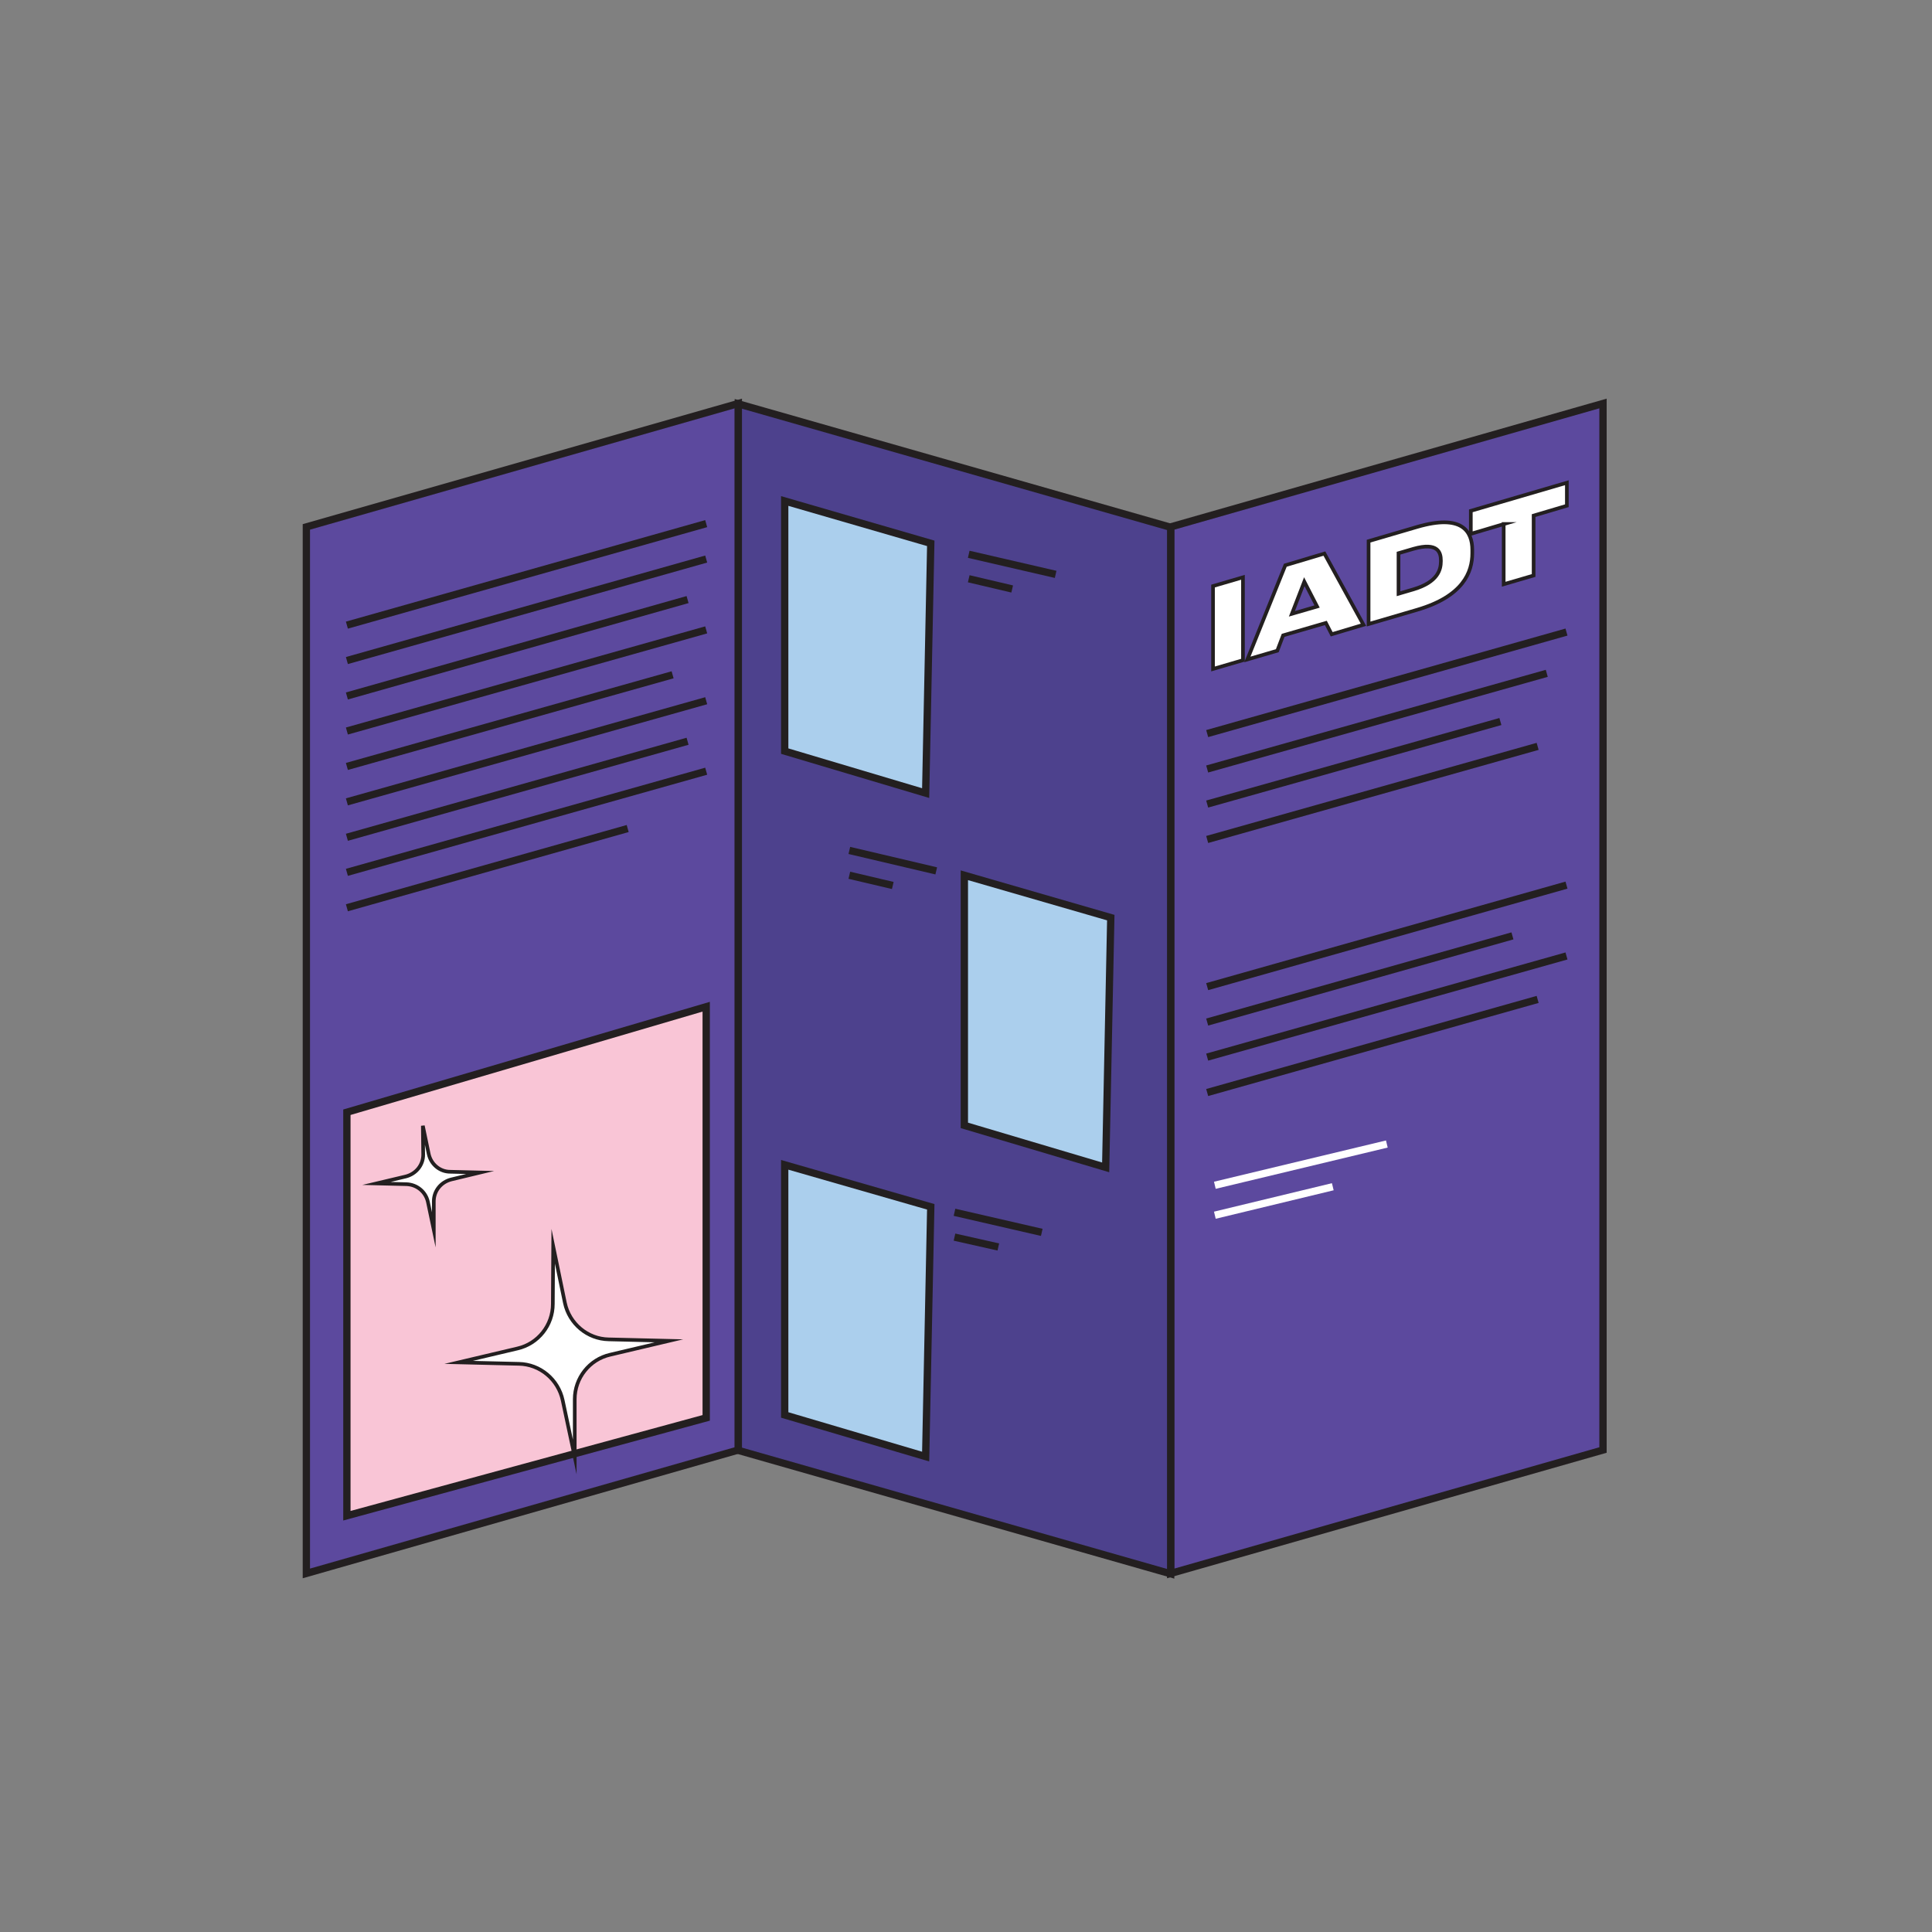 <?xml version="1.0" encoding="utf-8"?>
<!-- Generator: Adobe Illustrator 24.0.2, SVG Export Plug-In . SVG Version: 6.00 Build 0)  -->
<svg version="1.1" id="Layer_1" xmlns="http://www.w3.org/2000/svg" xmlns:xlink="http://www.w3.org/1999/xlink" x="0px" y="0px"
	 viewBox="0 0 529.1 529.1" style="enable-background:new 0 0 529.1 529.1;" xml:space="preserve">
<rect x="0" y="0" width="529.1" height="529.1" fill="#808080" stroke="none"/>
<style type="text/css">
	.st0{fill:#5C499E;stroke:#231F20;stroke-width:2;stroke-miterlimit:10;}
	.st1{fill:#4D418D;stroke:#231F20;stroke-width:2;stroke-miterlimit:10;}
	.st2{fill:none;stroke:#231F20;stroke-width:2;stroke-miterlimit:10;}
	.st3{fill:#F9C5D6;stroke:#231F20;stroke-width:2;stroke-miterlimit:10;}
	.st4{fill:#FFFFFF;stroke:#231F20;stroke-miterlimit:10;}
	.st5{fill:none;stroke:#FFFFFF;stroke-width:2;stroke-miterlimit:10;}
	.st6{fill:#ABCFED;stroke:#231F20;stroke-width:2;stroke-miterlimit:10;}
</style>
<polygon class="st0" points="202.2,397.1 83.9,430.9 83.9,144.3 202.2,110.5 "/>
<polygon class="st0" points="439,397.1 320.6,430.9 320.6,144.3 439,110.5 "/>
<polygon class="st1" points="202.2,397.2 320.6,431 320.6,144.4 202.2,110.6 "/>
<line class="st2" x1="95" y1="171.2" x2="193.4" y2="143.4"/>
<line class="st2" x1="95" y1="180.9" x2="193.4" y2="153.1"/>
<line class="st2" x1="95" y1="190.6" x2="188.3" y2="164.2"/>
<line class="st2" x1="95" y1="200.2" x2="193.4" y2="172.5"/>
<line class="st2" x1="330.6" y1="200.9" x2="429" y2="173.1"/>
<line class="st2" x1="330.6" y1="210.6" x2="423.6" y2="184.4"/>
<line class="st2" x1="330.6" y1="220.2" x2="410.9" y2="197.6"/>
<line class="st2" x1="330.6" y1="229.9" x2="421.1" y2="204.4"/>
<line class="st2" x1="330.6" y1="270.2" x2="429" y2="242.4"/>
<line class="st2" x1="330.6" y1="279.9" x2="414.2" y2="256.3"/>
<line class="st2" x1="330.6" y1="289.5" x2="429" y2="261.8"/>
<line class="st2" x1="330.6" y1="299.2" x2="421.1" y2="273.7"/>
<line class="st2" x1="95" y1="209.9" x2="184.2" y2="184.8"/>
<line class="st2" x1="95" y1="219.6" x2="193.4" y2="191.9"/>
<line class="st2" x1="95" y1="229.3" x2="188.3" y2="203"/>
<line class="st2" x1="95" y1="238.9" x2="193.4" y2="211.2"/>
<line class="st2" x1="95" y1="248.6" x2="171.9" y2="226.9"/>
<polygon class="st3" points="95,304.6 95,415.1 193.4,388.3 193.4,275.7 "/>
<path class="st4" d="M115.8,308.3l1.6,7.7c0.6,2.8,3,4.9,5.9,4.9l8.2,0.2l-7.9,1.9c-2.8,0.7-4.8,3.1-4.8,6v7.8l-1.6-7.6
	c-0.6-2.8-3-4.8-5.9-4.9l-8.2-0.2l8-1.9c2.8-0.7,4.8-3.1,4.8-6L115.8,308.3z"/>
<path class="st4" d="M151.5,341.3l3.2,15.5c1.2,5.7,6.2,9.9,12,10l16.5,0.4l-16.1,3.8c-5.7,1.3-9.7,6.4-9.7,12.2v15.8l-3.3-15.5
	c-1.2-5.7-6.2-9.9-12-10l-16.5-0.4l16.1-3.8c5.7-1.3,9.7-6.4,9.7-12.2L151.5,341.3z"/>
<line class="st5" x1="332.7" y1="324.6" x2="379.8" y2="313.3"/>
<line class="st5" x1="332.7" y1="332.8" x2="365" y2="325"/>
<polygon class="st6" points="253.5,217.2 214.9,205.7 214.9,137.2 254.9,148.8 "/>
<polygon class="st6" points="253.5,398.9 214.9,387.5 214.9,319 254.9,330.5 "/>
<polygon class="st6" points="302.8,319.7 264.1,308.2 264.1,239.7 304.2,251.3 "/>
<line class="st2" x1="265.3" y1="151.8" x2="289.1" y2="157.3"/>
<line class="st2" x1="265.3" y1="158.5" x2="277.2" y2="161.3"/>
<line class="st2" x1="232.6" y1="232.9" x2="256.4" y2="238.5"/>
<line class="st2" x1="232.6" y1="239.7" x2="244.5" y2="242.5"/>
<line class="st2" x1="261.4" y1="332" x2="285.3" y2="337.5"/>
<line class="st2" x1="261.4" y1="338.8" x2="273.4" y2="341.5"/>
<g>
	<path class="st4" d="M340.4,180.8l-8.2,2.4v-22.7l8.2-2.4V180.8z"/>
	<path class="st4" d="M363.1,170.6l-11.7,3.4l-1.6,4.2l-8.2,2.4l10.4-25.8l10.7-3.2l10.7,19.5l-8.7,2.6L363.1,170.6z M357.2,159.3
		l-3.4,8.8l6.9-2L357.2,159.3z"/>
	<path class="st4" d="M374.8,148.2l13.3-3.9c12.3-3.6,15.1,1.2,15.1,6.3v0.9c0,5.2-2.5,11.8-15.1,15.5l-13.3,3.9V148.2z M383,162.6
		l4.1-1.2c6.7-2,7.5-5.4,7.5-7.7v-0.2c0-2.2-0.8-5.1-7.5-3.2l-4.1,1.2V162.6z"/>
	<path class="st4" d="M411.9,143.5l-9.1,2.7v-6.3l26.3-7.7v6.3l-9.1,2.7v16.4l-8.2,2.4V143.5z"/>
</g>
</svg>
